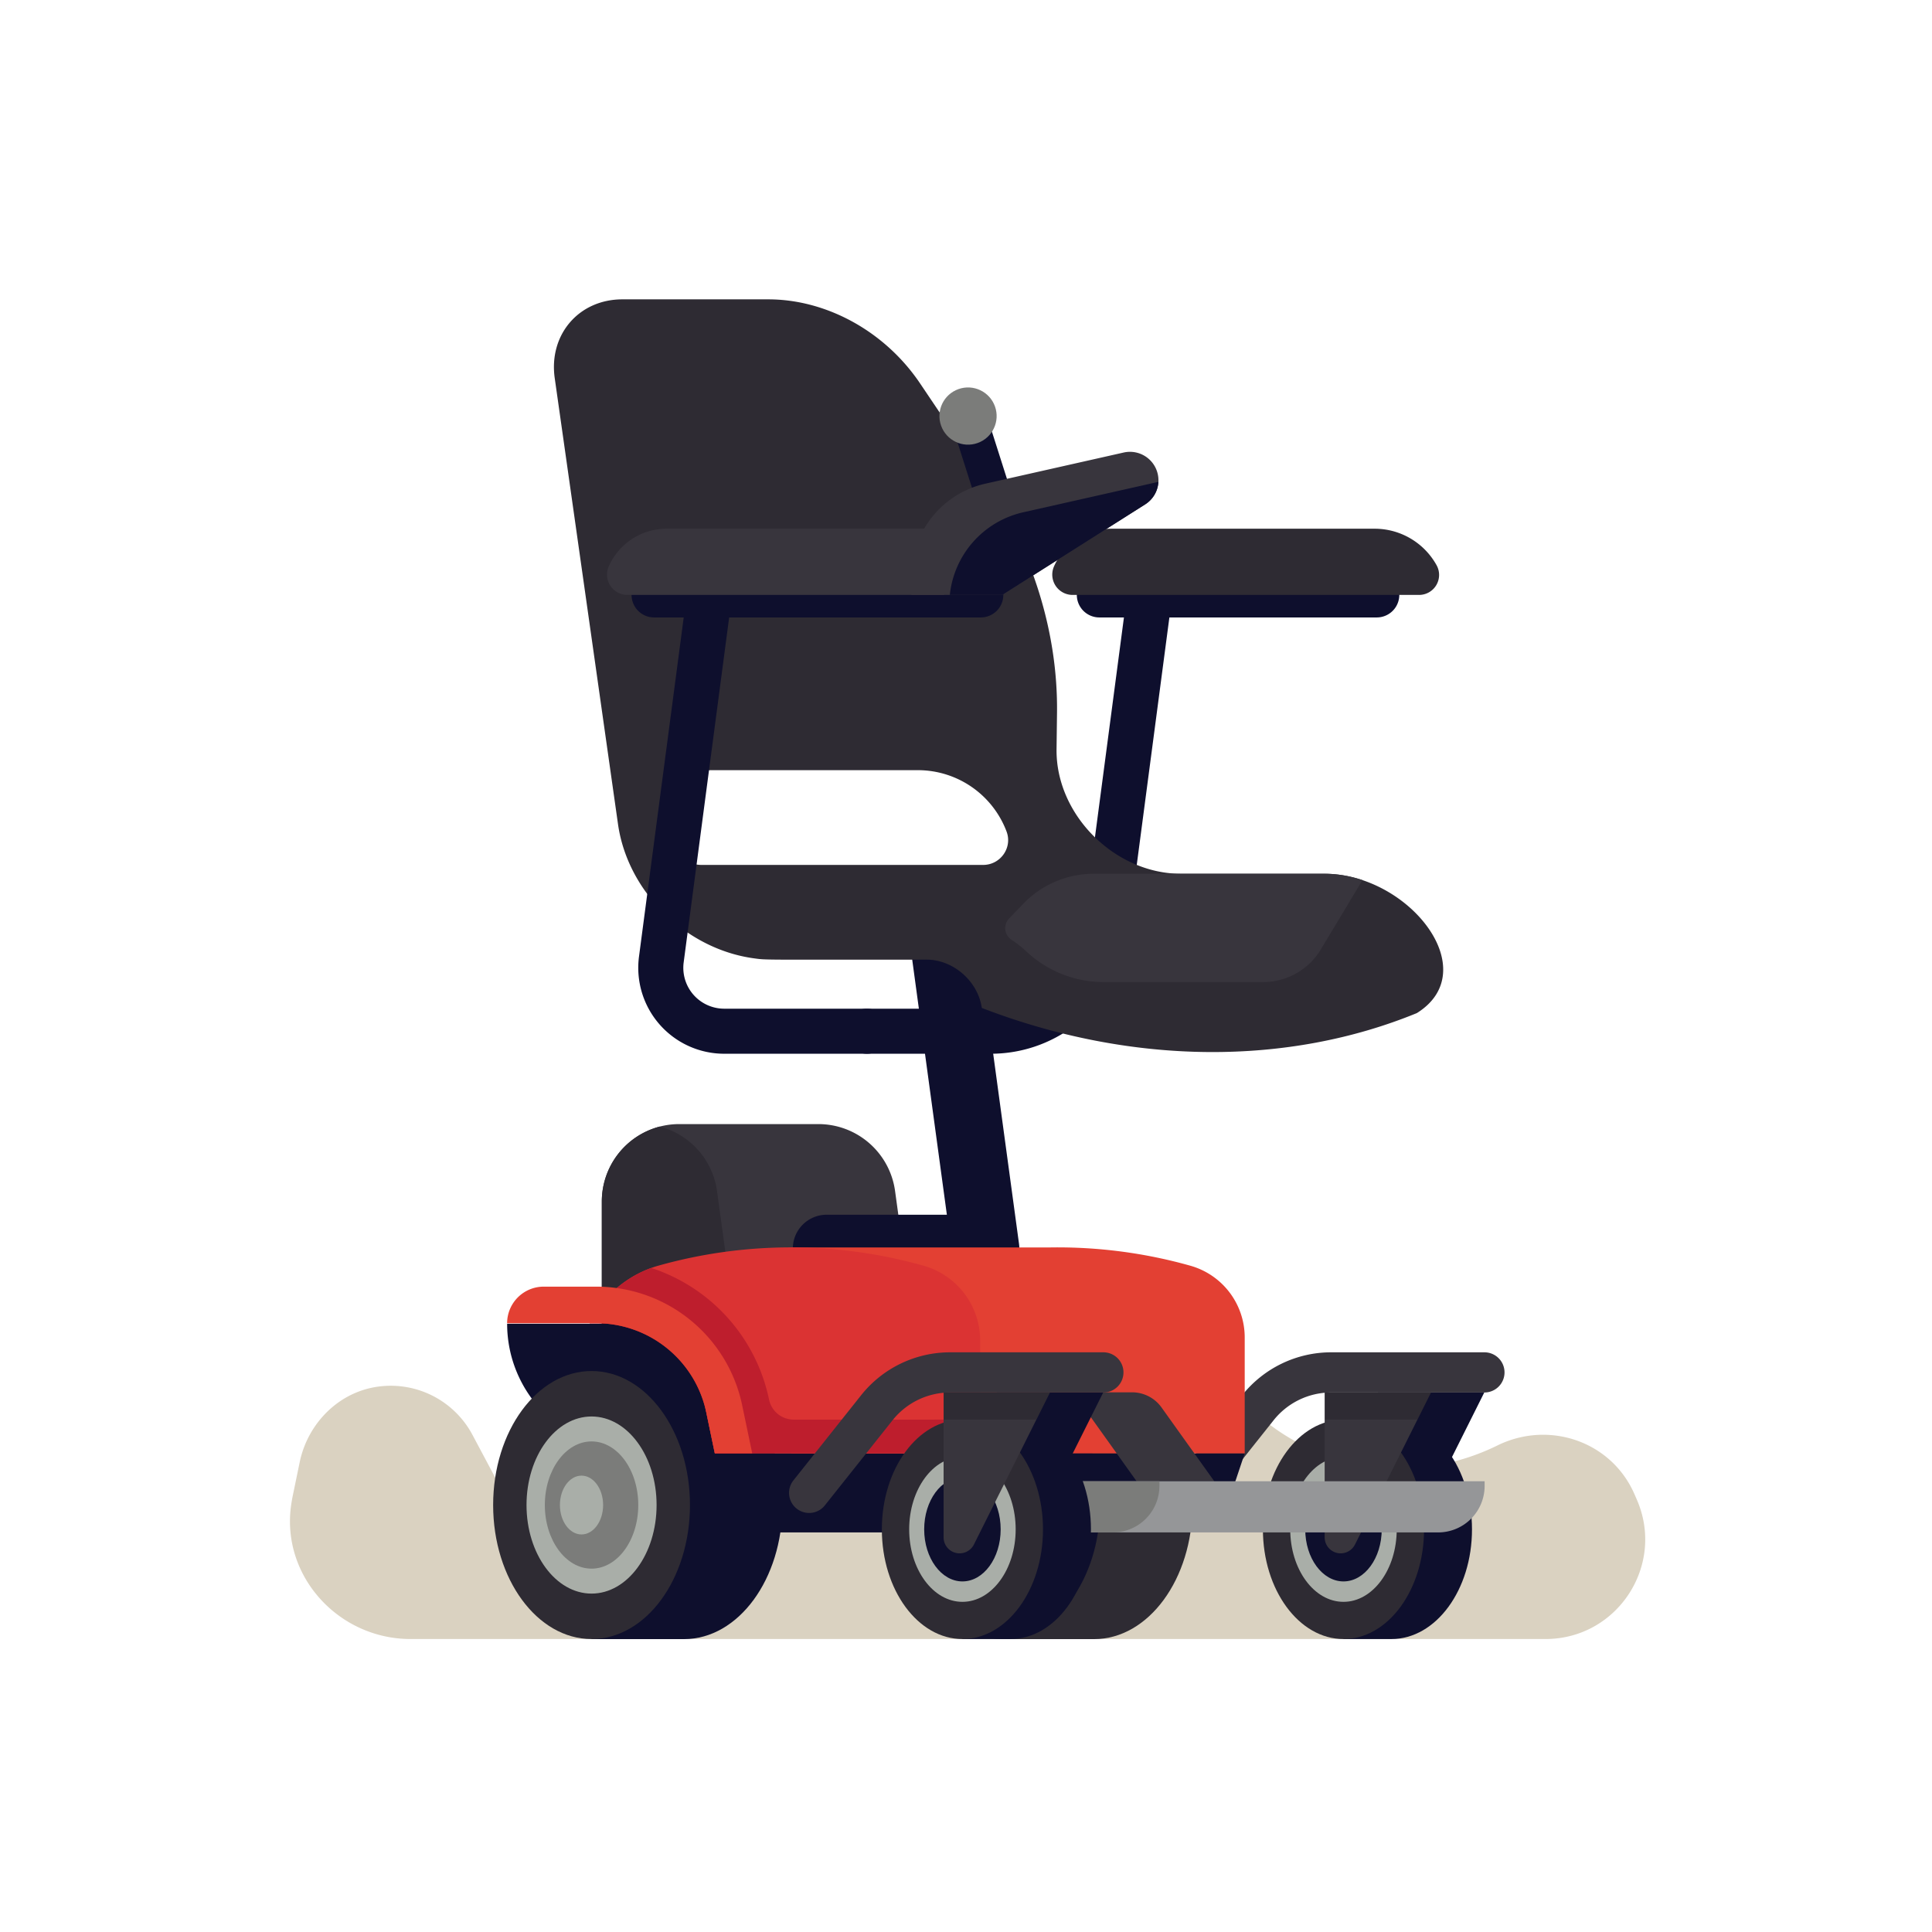 <?xml version="1.0" encoding="utf-8"?>
<svg xmlns="http://www.w3.org/2000/svg" data-name="beach bar" id="beach_bar" viewBox="0 0 2551.18 2551.18">
  <defs>
    <style>.cls-1{fill:#dad2c1;}.cls-2{fill:#0e0f2d;}.cls-3{fill:#2e2b33;}.cls-4{fill:#a9aea8;}.cls-5{fill:#38353d;}.cls-14,.cls-6,.cls-7,.cls-8{fill:none;stroke-linecap:round;stroke-linejoin:round;}.cls-6{stroke:#38353d;stroke-width:53.05px;}.cls-14,.cls-7,.cls-8{stroke:#0e0f2d;}.cls-7{stroke-width:59.49px;}.cls-8{stroke-width:89.23px;}.cls-9{fill:#e34033;}.cls-10{fill:#7b7c7a;}.cls-11{fill:#db3333;}.cls-12{fill:#be1e2d;}.cls-13{fill:#959698;}.cls-14{stroke-width:47.59px;}</style>
  </defs>
  <title>electric_wheelchair_02</title>
  <path class="cls-1" d="M1119.88,1893.71a87.82,87.82,0,0,0,121.28-2.6,315.53,315.53,0,0,1,213.7-91.62h12.67c73.28,0,143,27.69,199.58,74.23,84.52,69.49,204.4,87,310.18,35,68.28-33.56,150.62-5.44,181,64.3l3.12,7.16c37.88,86.9-25.8,184.12-120.6,184.12H542.09c-94.77,0-171-82.85-157.68-176.67.56-3.89,1.23-7.79,2-11.7l9.3-45c10.79-52.24,52.77-94,105.75-100.19a122.19,122.19,0,0,1,122.36,63.86l53.27,100c40.59,76.19,144,90,203.18,27.19L996.7,1898.25a87.77,87.77,0,0,1,123.18-4.54Z"/>
  <path class="cls-2" d="M1960.09,1838.49H1819.5v191.63a21.13,21.13,0,0,0,21.13,21.14h0a21.14,21.14,0,0,0,18.91-11.68Z"/>
  <path class="cls-2" d="M1774.05,1874.7l63.31-.11c58.76,0,106.39,64.86,106.39,144.88s-47.63,144.87-106.39,144.87h-63.31Z"/>
  <ellipse class="cls-3" cx="1774.05" cy="2019.47" rx="106.39" ry="144.87"/>
  <ellipse class="cls-4" cx="1774.05" cy="2019.47" rx="70.31" ry="95.74"/>
  <ellipse class="cls-2" cx="1774.05" cy="2019.47" rx="50.5" ry="68.77"/>
  <path class="cls-5" d="M1749.2,1874.59v155.53a21.14,21.14,0,0,0,40,9.46l82.49-165Z"/>
  <polygon class="cls-3" points="1749.2 1874.59 1871.74 1874.59 1889.79 1838.49 1749.2 1838.49 1749.2 1874.59"/>
  <path class="cls-6" d="M1571.63,1971.32l89.4-112.41a123.62,123.62,0,0,1,96.76-46.68h202.38"/>
  <path class="cls-5" d="M1229.48,1919.14H794.69V1586.57a102.23,102.23,0,0,1,102.22-102.22h183.74a102.22,102.22,0,0,1,101.27,88.32Z"/>
  <path class="cls-3" d="M871.16,1487.63a102.25,102.25,0,0,0-76.47,98.94v332.57H994.37L946.8,1572.67A102.23,102.23,0,0,0,871.16,1487.63Z"/>
  <path class="cls-7" d="M1516.8,795.21l-57.23,434a152.41,152.41,0,0,1-151.1,132.49H1144.71"/>
  <polyline class="cls-8" points="1244.86 1232.39 1301.41 1648.63 1091.54 1648.63"/>
  <path class="cls-2" d="M669.67,1748h263a0,0,0,0,1,0,0v166.4a0,0,0,0,1,0,0H836.07A166.4,166.4,0,0,1,669.67,1748v0A0,0,0,0,1,669.67,1748Z"/>
  <path class="cls-3" d="M1322.65,1810.56l122.1-.13c71.76,0,129.94,79.22,129.94,177s-58.18,177-129.94,177h-122.1Z"/>
  <ellipse class="cls-2" cx="1322.65" cy="1987.38" rx="129.95" ry="176.96"/>
  <path class="cls-2" d="M1534.45,2023.51H767.88V1919.14h875.75l-11.36,33.95A103.17,103.17,0,0,1,1534.45,2023.51Z"/>
  <path class="cls-9" d="M1643.63,1766.17a98.49,98.49,0,0,0-71.78-94.81h0a645.92,645.92,0,0,0-184.79-24.14H1044.85v271.92h598.78Z"/>
  <path class="cls-5" d="M1500.89,1956h102.55l-69.65-97.46a47.79,47.79,0,0,0-38.89-20h-39.14a20,20,0,0,0-16.25,31.58Z"/>
  <path class="cls-2" d="M781.14,1810.56l122.1-.13c71.76,0,129.94,79.22,129.94,177s-58.18,177-129.94,177H781.14Z"/>
  <ellipse class="cls-3" cx="781.14" cy="1987.38" rx="129.95" ry="176.96"/>
  <ellipse class="cls-4" cx="781.14" cy="1987.38" rx="85.88" ry="116.94"/>
  <ellipse class="cls-10" cx="781.14" cy="1987.38" rx="61.69" ry="84"/>
  <path class="cls-4" d="M796.41,1987.38c0-21.45-12.77-38.83-28.53-38.83s-28.52,17.38-28.52,38.83,12.77,38.84,28.52,38.84S796.41,2008.83,796.41,1987.38Z"/>
  <path class="cls-11" d="M1294.29,1770.14a102.62,102.62,0,0,0-74.79-98.78h0a645.88,645.88,0,0,0-349.37-.29h0a145.74,145.74,0,0,0-91.59,76.23h104a31.42,31.42,0,0,1,30.76,25l30.63,146.83h350.41Z"/>
  <path class="cls-12" d="M1048.13,1874.59a33.32,33.32,0,0,1-32.63-26.52h0A232.68,232.68,0,0,0,860,1674.32a145.77,145.77,0,0,0-81.47,73h8.92a148.34,148.34,0,0,1,145.2,118l11.22,53.8h350.41v-44.55Z"/>
  <path class="cls-9" d="M669.67,1747.3H787.46a148.34,148.34,0,0,1,145.2,118l11.22,53.79h49.4L980,1855.47A196.69,196.69,0,0,0,787.46,1699H718a48.36,48.36,0,0,0-48.36,48.35Z"/>
  <path class="cls-3" d="M1870.9,1337.79c90.15-56.2-10.58-184-121.89-184H1559.56c-87.52,0-165.5-78-164.4-164.55l.61-47.75c1.35-106.21-32.46-214.89-96.37-309.79l-84.46-125.41c-46-68.31-123.11-111-200.48-111H821.84c-57.48,0-97.48,46.6-89.32,104.09l83.53,588.81c12.79,90.17,90.06,165,179.24,177.23,17.57,2.4,5,1.77,228.32,1.77,35.24,0,67.84,28.56,72.84,63.79C1496.25,1407.88,1701.87,1407.08,1870.9,1337.79Zm-572.65-195.68H926.38a41.63,41.63,0,0,1-41.23-35.82l-3.2-22.65A58.51,58.51,0,0,1,939.88,1017H1212a125.19,125.19,0,0,1,117.12,80.94C1337.24,1119.28,1321.11,1142.11,1298.25,1142.11Z"/>
  <path class="cls-7" d="M1144.71,1361.71H956.33A83.78,83.78,0,0,1,873.28,1267l61.79-468.62"/>
  <path class="cls-2" d="M1295.12,815.33H863.73a29.74,29.74,0,1,1,0-59.48h431.39a29.74,29.74,0,0,1,0,59.48Z"/>
  <path class="cls-5" d="M1246.81,785.59H828.38A26.83,26.83,0,0,1,803.82,748h0a83.4,83.4,0,0,1,76.34-49.84H1225Z"/>
  <path class="cls-2" d="M1818,815.33H1451.67a29.74,29.74,0,0,1,0-59.48H1818a29.74,29.74,0,0,1,0,59.48Z"/>
  <path class="cls-3" d="M1873.9,785.59H1416.32A26.83,26.83,0,0,1,1391.76,748h0a83.4,83.4,0,0,1,76.35-49.84H1815.2A93.51,93.51,0,0,1,1897,746.38h0A26.42,26.42,0,0,1,1873.9,785.59Z"/>
  <path class="cls-5" d="M1351.39,1193.24l-18.88,19.58a18.4,18.4,0,0,0,3.28,28.19,145.55,145.55,0,0,1,19.7,15.53,148.76,148.76,0,0,0,101.76,40.26H1668a88.86,88.86,0,0,0,76.17-43.11l54.94-91.51a158.18,158.18,0,0,0-50.09-8.41H1444.3A129.11,129.11,0,0,0,1351.39,1193.24Z"/>
  <path class="cls-13" d="M1423.93,1956h536.5a0,0,0,0,1,0,0v6.13a61.42,61.42,0,0,1-61.42,61.42H1423.93a0,0,0,0,1,0,0V1956A0,0,0,0,1,1423.93,1956Z"/>
  <path class="cls-10" d="M1267.3,1956H1531a0,0,0,0,1,0,0v6.13a61.42,61.42,0,0,1-61.42,61.42H1267.3a0,0,0,0,1,0,0V1956A0,0,0,0,1,1267.3,1956Z"/>
  <path class="cls-2" d="M1456.91,1838.49H1316.32v191.63a21.14,21.14,0,0,0,21.14,21.14h0a21.14,21.14,0,0,0,18.91-11.68Z"/>
  <path class="cls-2" d="M1270.87,1874.7l63.32-.11c58.75,0,106.39,64.86,106.39,144.88s-47.64,144.87-106.39,144.87h-63.32Z"/>
  <ellipse class="cls-3" cx="1270.87" cy="2019.47" rx="106.39" ry="144.87"/>
  <ellipse class="cls-4" cx="1270.87" cy="2019.47" rx="70.31" ry="95.74"/>
  <ellipse class="cls-2" cx="1270.87" cy="2019.47" rx="50.5" ry="68.77"/>
  <path class="cls-5" d="M1246,1874.59v155.53a21.14,21.14,0,0,0,40,9.46l82.5-165Z"/>
  <polygon class="cls-3" points="1246.03 1874.59 1368.57 1874.59 1386.62 1838.49 1246.03 1838.49 1246.03 1874.59"/>
  <path class="cls-6" d="M1068.46,1971.32l89.39-112.41a123.65,123.65,0,0,1,96.76-46.68H1457"/>
  <line class="cls-14" x1="1314.6" x2="1278.28" y1="663.43" y2="549.31"/>
  <path class="cls-5" d="M1483.84,597.55,1301.11,638.7a125.08,125.08,0,0,0-97.61,122v24.86h120L1512.23,666a37.61,37.61,0,0,0,17.48-31.76h0A37.61,37.61,0,0,0,1483.84,597.55Z"/>
  <path class="cls-2" d="M1529.64,636.28l-178.48,40.19a125.09,125.09,0,0,0-96.92,109.12h69.29L1512.23,666A37.61,37.61,0,0,0,1529.64,636.28Z"/>
  <circle class="cls-10" cx="1278.28" cy="549.31" r="37.77" transform="translate(-110.14 459.75) rotate(-19.56)"/>
</svg>